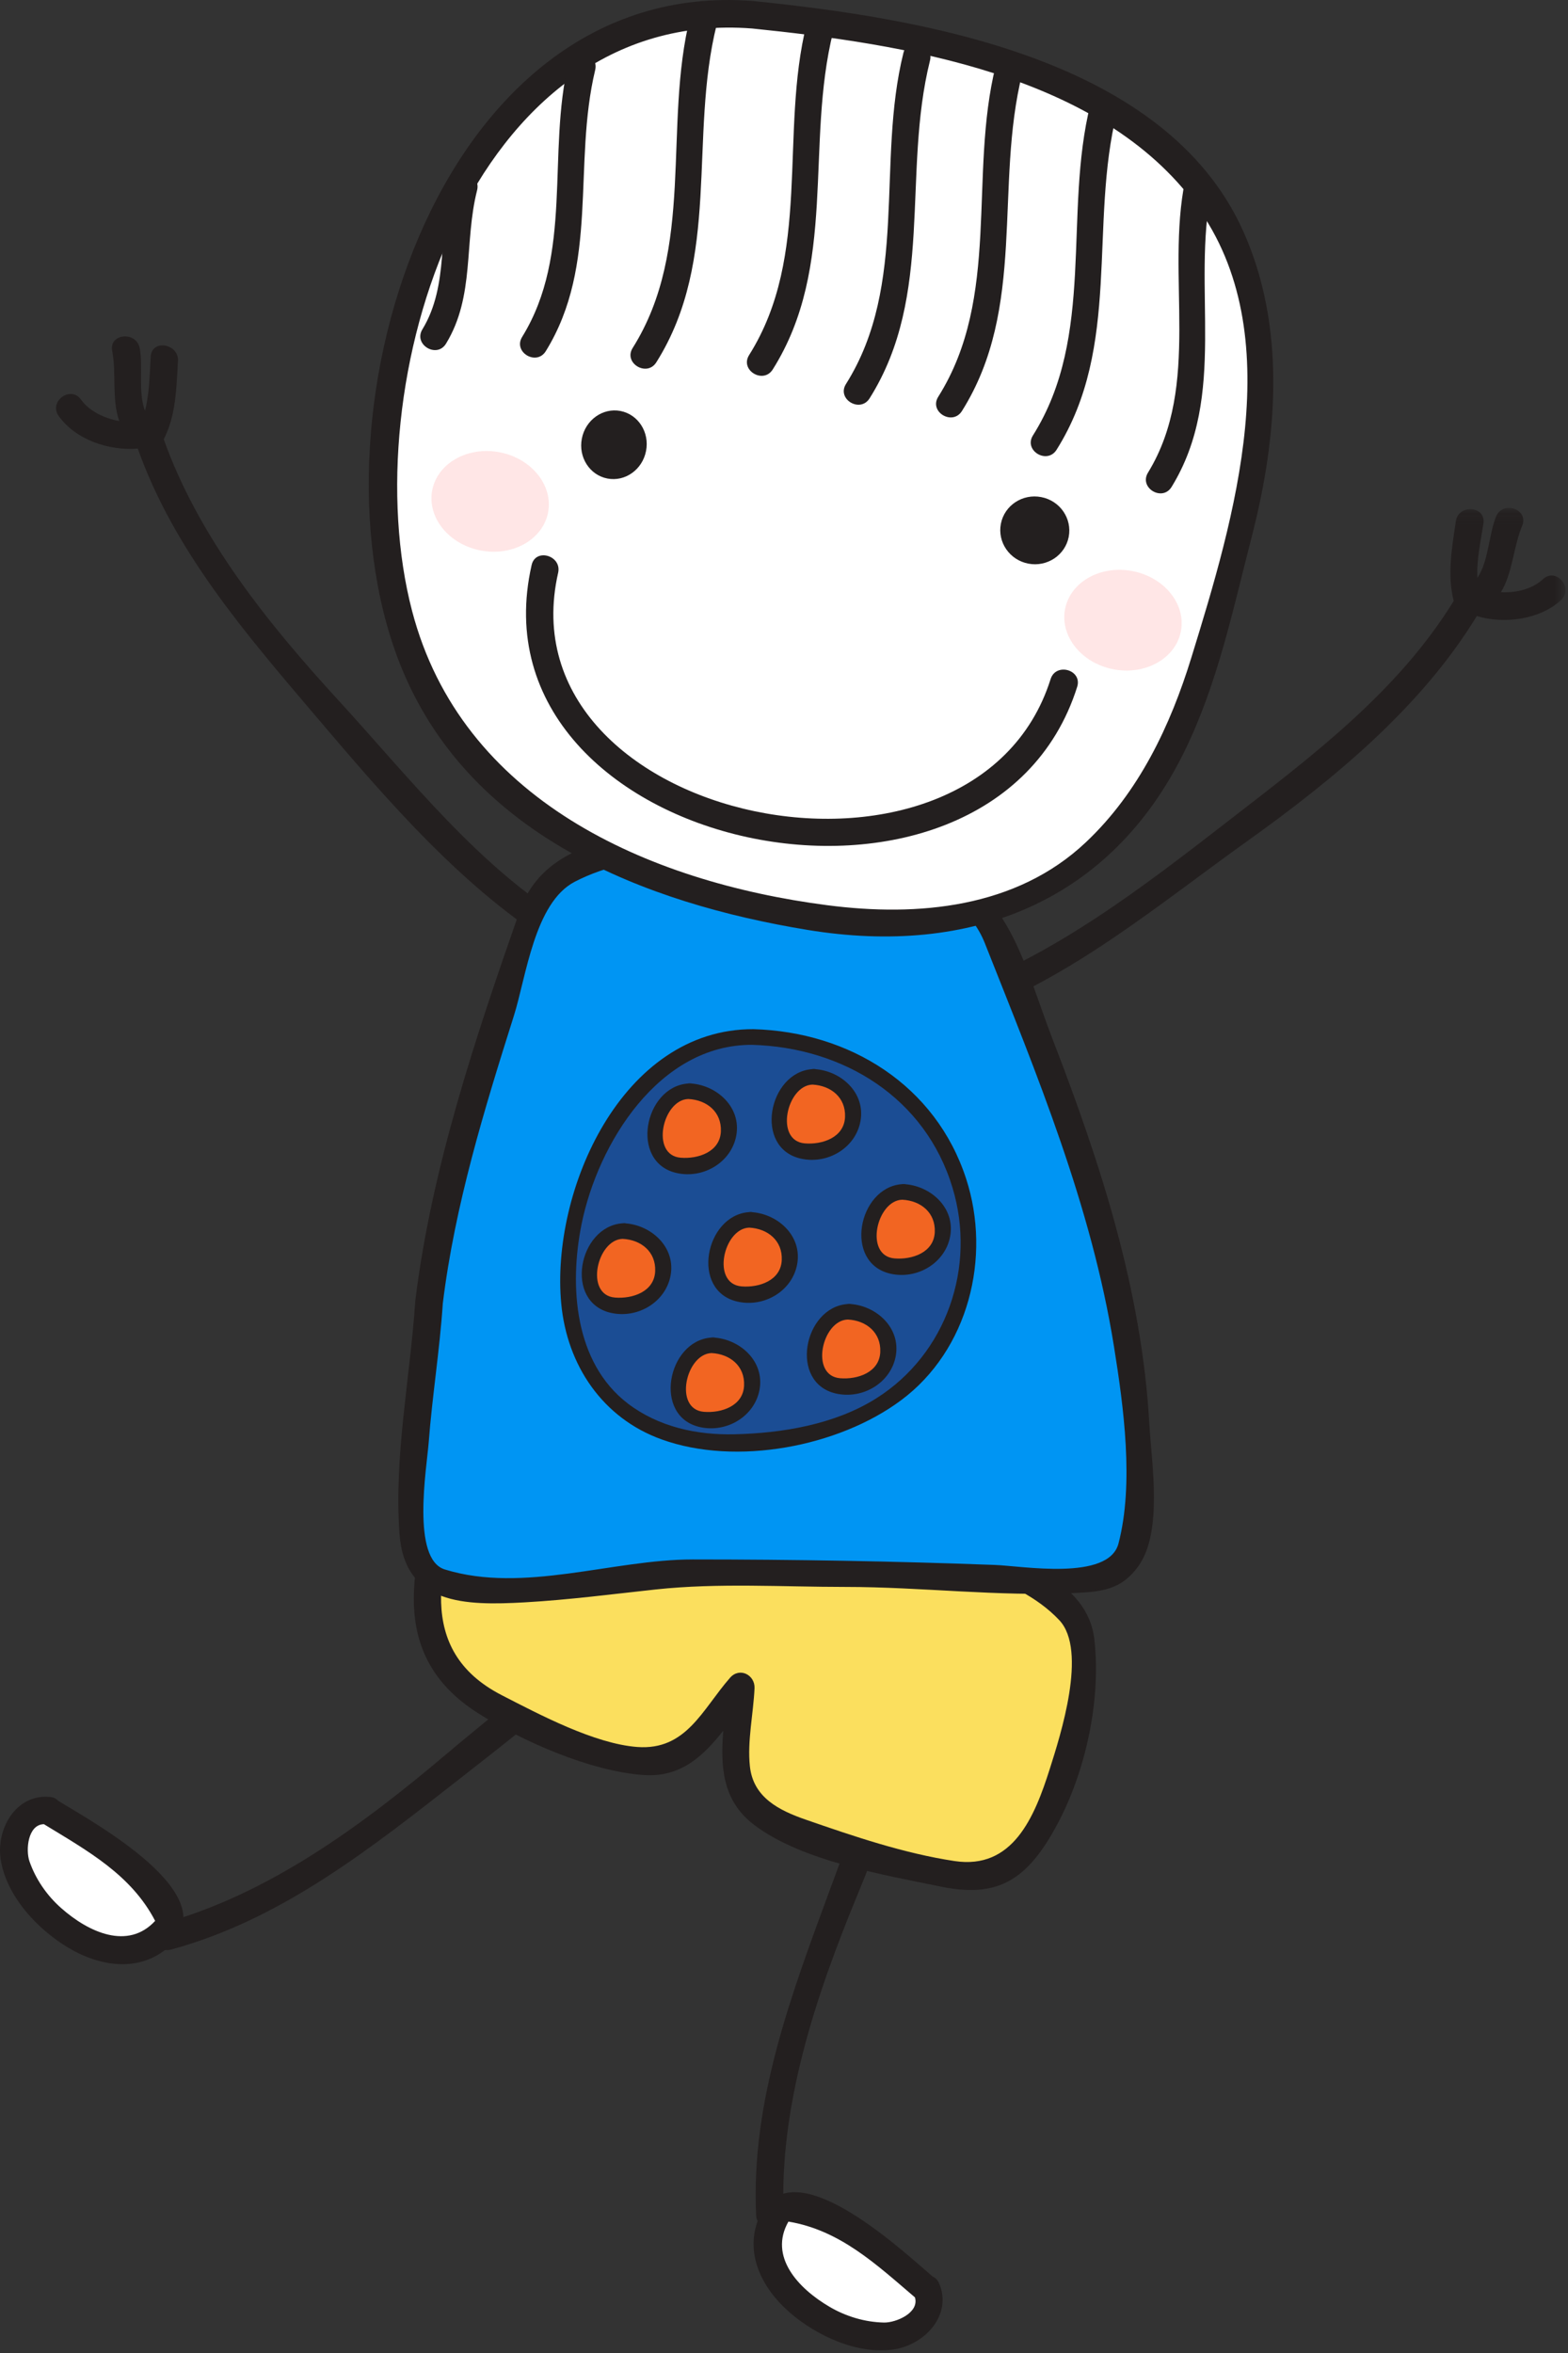 <?xml version="1.0" encoding="UTF-8"?>
<svg width="126px" height="189px" viewBox="0 0 126 189" version="1.1" xmlns="http://www.w3.org/2000/svg" xmlns:xlink="http://www.w3.org/1999/xlink">
    <rect x="0" y="0" width="126" height="189" fill="#333333" stroke="none"/>
    <!-- Generator: Sketch 43.1 (39012) - http://www.bohemiancoding.com/sketch -->
    <title>Character 1</title>
    <desc>Created with Sketch.</desc>
    <defs>
        <polygon id="path-1" points="50.433 0.093 50.433 41.029 0.537 41.029 0.537 0.093 50.433 0.093"></polygon>
    </defs>
    <g id="Homepage" stroke="none" stroke-width="1" fill="none" fill-rule="evenodd">
        <g id="Plat-Douet---Homepage" transform="translate(-42, -1661)">
            <g id="Characters" transform="translate(42, 292)">
                <g id="Character-1" transform="translate(0, 1369)">
                    <path d="M54.564,122.859 C49.708,130.159 42.399,135.378 35.778,140.97 C29.084,146.629 21.526,152.197 12.969,154.522 C11.584,154.896 12.381,156.965 13.748,156.595 C22.683,154.171 29.908,148.372 37.069,142.776 C43.94,137.408 51.42,131.576 56.286,124.255 C57.074,123.078 55.357,121.667 54.564,122.859" id="Fill-1" fill="#231F1F"></path>
                    <path d="M3.846,145.425 C8.042,148.06 11.89,149.802 13.775,154.436 C8.846,162.078 -4.133,148.209 3.347,145.381 L3.846,145.425 Z" id="Fill-3" fill="#FFFFFF"></path>
                    <path d="M4.917,153.264 C3.771,152.255 2.866,150.944 2.367,149.505 C2.052,148.597 2.235,146.552 3.529,146.524 C7.016,148.655 10.536,150.575 12.467,154.291 C10.286,156.658 7.122,155.217 4.917,153.264 M4.686,144.652 C4.534,144.484 4.315,144.358 4.013,144.336 C1.266,144.081 -0.317,146.918 0.053,149.342 C0.502,152.279 2.988,154.944 5.446,156.422 C8.001,157.963 11.201,158.486 13.594,156.355 C18.189,152.261 7.677,146.476 4.686,144.652" id="Fill-5" fill="#231F1F"></path>
                    <path d="M80.392,128.844 C74.917,135.7 72.189,144.228 68.887,152.237 C65.553,160.324 62.562,169.211 62.98,178.042 C63.047,179.473 60.83,179.353 60.761,177.942 C60.326,168.721 63.635,160.08 66.769,151.569 C69.778,143.399 73.041,134.508 78.527,127.635 C79.409,126.531 81.282,127.727 80.392,128.844" id="Fill-7" fill="#231F1F"></path>
                    <path d="M74.47,183.899 C70.664,180.726 67.819,177.612 62.816,177.251 C57.042,184.278 74.269,192.319 74.666,184.351 L74.47,183.899 Z" id="Fill-9" fill="#FFFFFF"></path>
                    <path d="M63.355,178.446 C67.496,179.132 70.414,181.883 73.523,184.533 C73.89,185.771 71.996,186.573 71.035,186.554 C69.506,186.524 67.975,186.063 66.661,185.291 C64.115,183.799 61.765,181.244 63.355,178.446 M61.036,178.014 C59.742,180.937 61.226,183.813 63.482,185.766 C65.651,187.638 68.96,189.175 71.903,188.699 C74.331,188.302 76.548,185.929 75.462,183.401 C75.342,183.121 75.159,182.949 74.95,182.863 C72.29,180.587 63.532,172.398 61.036,178.014" id="Fill-11" fill="#231F1F"></path>
                    <path d="M36.397,118.908 C33.125,128.83 32.164,134.216 42.61,138.454 C45.192,139.299 49.372,141.483 51.828,141.475 C56.365,141.335 56.356,138.891 59.534,135.455 C59.315,142.305 57.237,144.878 65.346,147.537 C67.559,148.262 77.512,151.526 79.84,150.662 C84.865,149.049 88.85,133.256 86.013,129.474 C82.19,124.961 68.191,122.82 62.664,121.005 C56.765,119.072 40.781,110.574 36.64,118.174 L36.397,118.908 Z" id="Fill-13" fill="#FBDF5E"></path>
                    <path d="M76.702,149.485 C72.641,148.871 68.623,147.504 64.749,146.16 C62.555,145.401 60.524,144.359 60.259,141.872 C60.042,139.842 60.54,137.643 60.632,135.608 C60.678,134.524 59.425,133.89 58.665,134.763 C56.435,137.302 55.154,140.62 51.201,140.322 C47.775,140.063 43.378,137.734 40.333,136.17 C33.216,132.522 35.393,125.537 37.413,119.354 C39.957,111.641 55.027,119.21 59.577,121.03 C63.11,122.447 66.795,123.261 70.481,124.178 C75.14,125.331 81.669,126.464 85.122,130.137 C87.419,132.58 85.195,139.433 84.368,142.05 C83.126,145.982 81.383,150.192 76.702,149.485 M87.941,131.696 C87.408,126.924 81.678,125.205 77.806,123.928 C72.092,122.047 66.071,121.217 60.466,118.999 C54.769,116.742 38.575,108.774 35.378,118.466 C33.053,125.586 31.046,132.939 38.424,137.615 C42.009,139.885 47.4,142.252 51.668,142.573 C54.704,142.8 56.495,141.057 58.118,139.021 C57.897,141.858 58.018,144.599 60.565,146.553 C64.368,149.471 71.044,150.604 75.639,151.545 C79.984,152.433 82.3,151.118 84.52,147.325 C87.124,142.895 88.512,136.808 87.941,131.696" id="Fill-15" fill="#231F1F"></path>
                    <path d="M45.844,74.131 C38.436,69.628 32.98,62.558 27.197,56.254 C21.568,50.12 15.975,43.198 13.158,35.282 C14.158,33.348 14.17,31.145 14.302,29.008 C14.386,27.596 12.195,27.217 12.111,28.643 C12.022,30.098 12.014,31.591 11.649,32.993 C11.081,31.495 11.514,29.459 11.226,27.967 C10.955,26.569 8.742,26.786 9.016,28.187 C9.362,29.978 8.965,32.076 9.583,33.818 C8.362,33.607 7.147,32.997 6.511,32.099 C5.683,30.938 3.886,32.243 4.715,33.411 C6.078,35.319 8.721,36.219 11.072,36.031 C13.999,44.287 19.787,50.95 25.404,57.56 C31.124,64.29 37.309,71.519 44.924,76.147 C46.148,76.891 47.05,74.865 45.844,74.131" id="Fill-17" fill="#231F1F"></path>
                    <g id="Group-21" transform="translate(75.364, 40.699)">
                        <mask id="mask-2" fill="white">
                            <use xlink:href="#path-1"></use>
                        </mask>
                        <g id="Clip-20"></g>
                        <path d="M44.863,0.776 C44.269,2.205 44.271,4.361 43.356,5.714 C43.276,4.266 43.63,2.749 43.84,1.346 C44.049,-0.065 41.837,-0.238 41.625,1.164 C41.303,3.339 40.917,5.442 41.452,7.572 C36.971,14.85 30.089,20.02 23.393,25.199 C16.623,30.442 9.334,36.09 1.186,38.961 C-0.164,39.432 0.807,41.429 2.146,40.957 C10.599,37.977 17.633,32.03 24.827,26.888 C31.771,21.926 38.822,16.141 43.309,8.782 C45.524,9.464 48.408,9.046 50.068,7.509 C51.116,6.541 49.683,4.846 48.631,5.82 C47.774,6.612 46.486,6.934 45.248,6.866 C46.195,5.301 46.246,3.223 46.952,1.537 C47.507,0.218 45.418,-0.535 44.863,0.776" id="Fill-19" fill="#231F1F" mask="url(#mask-2)"></path>
                    </g>
                    <path d="M34.475,104.589 C34.208,109.428 31.53,124.549 34.475,126.665 C37.954,129.084 51.278,126.363 55.563,126.363 L70.82,126.363 C73.228,126.363 87.311,127.573 89.452,126.363 C91.861,124.851 91.324,120.616 91.324,117.289 C91.324,101.872 85.272,88.263 79.652,74.048 C76.438,66.187 46.231,65.817 43.43,71.784 C43.43,71.784 35.814,92.799 34.475,104.589" id="Fill-22" fill="#0095F3"></path>
                    <path d="M89.878,123.981 C89.083,127.016 82.132,125.777 79.919,125.7 C71.822,125.398 63.777,125.259 55.667,125.259 C49.229,125.259 42.064,128.015 35.748,126.065 C33.035,125.234 34.286,117.924 34.447,115.879 C34.731,112.145 35.335,108.434 35.583,104.694 C36.545,96.831 38.908,89.136 41.291,81.6 C42.281,78.479 42.943,72.508 46.185,70.824 C51.304,68.164 58.499,68.568 64.044,69.009 C69.307,69.431 76.944,70.228 79.146,75.777 C83.337,86.352 87.712,96.874 89.518,108.17 C90.29,112.984 91.136,119.167 89.878,123.981 M92.359,114.396 C91.753,103.653 88.462,93.51 84.609,83.54 C82.173,77.227 81.18,71.428 74.495,68.87 C68.869,66.71 62.371,66.402 56.416,66.642 C50.944,66.863 43.815,67.295 41.77,73.151 C38.229,83.275 34.683,93.802 33.371,104.488 C32.956,110.728 31.654,116.916 32.102,123.195 C32.508,128.916 37.372,128.974 42.182,128.705 C45.705,128.504 49.198,128.048 52.704,127.669 C57.728,127.131 62.892,127.467 67.938,127.467 C74.071,127.467 80.209,128.254 86.338,127.956 C88.566,127.851 90.123,127.692 91.483,125.791 C93.457,123.03 92.533,117.511 92.359,114.396" id="Fill-24" fill="#231F1F"></path>
                    <path d="M60.482,83.294 C44.522,83.016 36.156,120.094 63.077,115.433 C84.46,112.76 81.73,83.664 60.482,83.294" id="Fill-26" fill="#1B4D94"></path>
                    <path d="M70.412,112.322 C67.091,114.414 62.868,115.121 58.998,115.207 C55.966,115.275 52.911,114.602 50.469,112.749 C46.13,109.452 45.743,103.263 46.728,98.354 C48.035,91.849 52.955,83.9 60.423,83.924 C67.79,84.13 74.37,88.182 76.546,95.416 C78.458,101.767 76.068,108.755 70.412,112.322 M77.638,94.69 C75.2,87.178 68.278,82.882 60.543,82.666 C49.959,82.632 44.243,95.666 45.1,104.718 C45.566,109.662 48.42,113.912 53.172,115.62 C59.156,117.78 67.386,116.21 72.404,112.476 C77.829,108.443 79.683,100.974 77.638,94.69" id="Fill-28" fill="#231F1F"></path>
                    <path d="M50.093,98.876 C47.152,98.828 45.61,105.659 50.57,104.8 C54.509,104.306 54.006,98.949 50.093,98.876" id="Fill-30" fill="#F26522"></path>
                    <path d="M49.417,104.224 C46.958,104.022 47.97,99.563 50.033,99.51 C51.521,99.583 52.715,100.546 52.648,102.111 C52.576,103.758 50.821,104.339 49.417,104.224 M50.311,98.267 C50.262,98.257 50.212,98.248 50.152,98.248 C50.093,98.248 50.035,98.253 49.985,98.262 C46.485,98.545 45.293,104.593 49.092,105.453 C51.252,105.938 53.503,104.585 53.891,102.429 C54.287,100.197 52.388,98.449 50.311,98.267" id="Fill-32" fill="#231F1F"></path>
                    <path d="M57.239,108.054 C54.3,108.006 52.758,114.837 57.716,113.978 C61.655,113.484 61.155,108.127 57.239,108.054" id="Fill-34" fill="#F26522"></path>
                    <path d="M56.561,113.402 C54.104,113.196 55.116,108.741 57.181,108.683 C58.667,108.761 59.861,109.724 59.792,111.289 C59.725,112.937 57.963,113.517 56.561,113.402 M57.459,107.445 C57.408,107.431 57.358,107.426 57.3,107.426 C57.237,107.426 57.184,107.431 57.128,107.44 C53.628,107.718 52.439,113.771 56.238,114.626 C58.395,115.116 60.651,113.763 61.037,111.607 C61.433,109.375 59.534,107.627 57.459,107.445" id="Fill-36" fill="#231F1F"></path>
                    <path d="M68.182,105.362 C65.243,105.313 63.702,112.139 68.662,111.285 C72.6,110.791 72.096,105.43 68.182,105.362" id="Fill-38" fill="#F26522"></path>
                    <path d="M67.508,110.704 C65.05,110.503 66.059,106.043 68.124,105.99 C69.609,106.062 70.804,107.032 70.736,108.597 C70.668,110.239 68.906,110.82 67.508,110.704 M68.401,104.747 C68.356,104.738 68.3,104.727 68.244,104.732 C68.182,104.727 68.129,104.738 68.074,104.747 C64.574,105.026 63.383,111.078 67.181,111.933 C69.338,112.418 71.597,111.065 71.982,108.909 C72.376,106.676 70.478,104.929 68.401,104.747" id="Fill-40" fill="#231F1F"></path>
                    <path d="M72.561,95.737 C69.62,95.685 68.078,102.514 73.038,101.655 C76.977,101.161 76.473,95.804 72.561,95.737" id="Fill-42" fill="#F26522"></path>
                    <path d="M71.883,101.08 C69.426,100.878 70.438,96.418 72.499,96.365 C73.99,96.438 75.184,97.402 75.116,98.968 C75.045,100.615 73.285,101.195 71.883,101.08 M72.779,95.123 C72.731,95.108 72.68,95.103 72.619,95.108 C72.561,95.103 72.503,95.108 72.453,95.117 C68.953,95.4 67.758,101.448 71.56,102.309 C73.718,102.794 75.971,101.44 76.356,99.285 C76.756,97.052 74.853,95.305 72.779,95.123" id="Fill-44" fill="#231F1F"></path>
                    <path d="M65.351,86.492 C62.408,86.444 60.867,93.273 65.827,92.415 C69.766,91.921 69.263,86.565 65.351,86.492" id="Fill-46" fill="#F26522"></path>
                    <path d="M64.674,91.84 C62.216,91.638 63.225,87.172 65.29,87.119 C66.778,87.197 67.973,88.162 67.905,89.727 C67.833,91.374 66.075,91.955 64.674,91.84 M65.567,85.882 C65.522,85.867 65.469,85.862 65.411,85.862 C65.351,85.857 65.295,85.867 65.242,85.877 C61.742,86.156 60.55,92.208 64.35,93.063 C66.51,93.552 68.762,92.2 69.147,90.044 C69.548,87.806 67.645,86.064 65.567,85.882" id="Fill-48" fill="#231F1F"></path>
                    <path d="M60.266,97.979 C57.324,97.931 55.783,104.762 60.743,103.902 C64.682,103.413 64.178,98.047 60.266,97.979" id="Fill-50" fill="#F26522"></path>
                    <path d="M59.59,103.327 C57.129,103.125 58.14,98.665 60.206,98.608 C61.694,98.684 62.888,99.649 62.82,101.214 C62.749,102.861 60.99,103.442 59.59,103.327 M60.482,97.369 C60.435,97.355 60.384,97.349 60.323,97.349 C60.266,97.349 60.208,97.355 60.155,97.364 C56.657,97.643 55.465,103.695 59.265,104.55 C61.422,105.039 63.676,103.687 64.061,101.532 C64.458,99.293 62.558,97.551 60.482,97.369" id="Fill-52" fill="#231F1F"></path>
                    <path d="M55.372,87.648 C52.429,87.596 50.892,94.425 55.847,93.567 C59.786,93.073 59.286,87.717 55.372,87.648" id="Fill-54" fill="#F26522"></path>
                    <path d="M54.694,92.991 C52.237,92.79 53.249,88.33 55.31,88.276 C56.801,88.349 57.996,89.314 57.928,90.884 C57.856,92.526 56.098,93.107 54.694,92.991 M55.59,87.034 C55.542,87.025 55.491,87.019 55.431,87.019 C55.371,87.014 55.315,87.025 55.262,87.034 C51.764,87.312 50.57,93.365 54.373,94.22 C56.53,94.705 58.783,93.351 59.168,91.196 C59.566,88.963 57.665,87.216 55.59,87.034" id="Fill-56" fill="#231F1F"></path>
                    <path d="M60.461,1.186 C43.576,-0.46 34.223,16.215 31.985,29.124 C29.196,45.252 29.597,68.581 66.461,73.818 C93.9,77.716 96.821,52.467 99.763,41.897 C104.381,21.65 98.054,10.254 79.007,4.762 C79.007,4.762 74.273,2.53 60.461,1.186" id="Fill-58" fill="#FFFFFF"></path>
                    <path d="M95.745,52.784 C94.048,58.304 91.516,63.637 87.26,67.651 C81.664,72.936 73.781,73.655 66.48,72.71 C52.01,70.833 37.078,64.232 33.114,49.073 C28.384,30.986 37.699,0.538 60.442,2.289 C72.548,3.528 88.447,5.957 96.144,16.517 C103.67,26.834 99.168,41.681 95.745,52.784 M99.886,18.534 C93.611,4.603 73.913,1.445 60.48,0.078 C34.831,-1.896 24.024,34.389 32.446,54.071 C38.031,67.122 51.721,72.536 64.919,74.698 C78.003,76.838 89.242,72.46 95.177,60.358 C97.858,54.891 99.087,48.924 100.596,43.074 C102.662,35.066 103.36,26.243 99.886,18.534" id="Fill-60" fill="#231F1F"></path>
                    <path d="M89.755,8.996 C90.098,7.613 87.965,6.984 87.623,8.372 C85.43,17.17 88.055,26.958 83.004,34.975 C82.24,36.189 84.142,37.332 84.903,36.127 C90.133,27.818 87.498,18.064 89.755,8.996 M82.146,5.89 C82.49,4.503 80.359,3.879 80.015,5.266 C77.822,14.064 80.447,23.847 75.395,31.869 C74.632,33.079 76.534,34.221 77.297,33.017 C82.524,24.713 79.888,14.953 82.146,5.89 M74.731,4.866 C75.075,3.485 72.942,2.857 72.598,4.243 C70.404,13.042 73.031,22.825 67.98,30.846 C67.216,32.06 69.119,33.204 69.879,31.994 C75.108,23.69 72.47,13.935 74.731,4.866 M66.95,2.544 C67.294,1.162 65.16,0.538 64.816,1.92 C62.628,10.72 65.247,20.508 60.195,28.523 C59.436,29.738 61.337,30.88 62.096,29.675 C67.328,21.37 64.689,11.613 66.95,2.544 M57.592,1.974 C57.937,0.585 55.804,-0.038 55.462,1.348 C53.27,10.147 55.891,19.93 50.839,27.951 C50.077,29.162 51.982,30.309 52.741,29.1 C57.972,20.795 55.335,11.04 57.592,1.974 M95.229,14.501 C93.652,22.22 96.57,30.914 92.251,37.961 C91.5,39.185 93.403,40.327 94.148,39.107 C98.686,31.716 95.718,23.161 97.365,15.126 C97.647,13.733 95.519,13.105 95.229,14.501 M47.826,5.626 C48.158,4.243 46.027,3.615 45.692,5.003 C43.945,12.308 46.077,20.391 41.96,27.059 C41.204,28.279 43.107,29.42 43.858,28.206 C48.16,21.246 46.011,13.211 47.826,5.626 M38.337,15.288 C38.687,13.902 36.555,13.278 36.203,14.659 C35.211,18.567 36.113,22.888 33.942,26.455 C33.199,27.673 35.101,28.821 35.841,27.602 C38.18,23.766 37.276,19.456 38.337,15.288" id="Fill-62" fill="#231F1F"></path>
                    <path d="M42.72,45.386 C37.476,68.451 79.553,77.343 86.559,55.17 C86.988,53.802 84.854,53.188 84.424,54.546 C78.28,74.006 40.254,66.22 44.85,46.011 C45.163,44.623 43.035,43.994 42.72,45.386" id="Fill-64" fill="#231F1F"></path>
                    <path d="M51.914,36.223 C51.625,37.72 50.233,38.714 48.807,38.436 C47.385,38.161 46.463,36.727 46.755,35.229 C47.046,33.731 48.437,32.738 49.86,33.011 C51.288,33.29 52.208,34.725 51.914,36.223" id="Fill-66" fill="#231F1F"></path>
                    <path d="M85.878,43.126 C85.592,44.599 84.136,45.564 82.633,45.272 C81.128,44.984 80.141,43.548 80.427,42.074 C80.713,40.596 82.166,39.636 83.67,39.928 C85.177,40.217 86.164,41.647 85.878,43.126" id="Fill-68" fill="#231F1F"></path>
                    <path d="M44.041,41.168 C43.617,43.347 41.19,44.711 38.623,44.216 C36.05,43.721 34.312,41.552 34.733,39.373 C35.156,37.198 37.582,35.835 40.153,36.329 C42.722,36.823 44.461,38.992 44.041,41.168" id="Fill-70" fill="#FFE6E6"></path>
                    <path d="M94.893,50.71 C94.469,52.889 92.044,54.257 89.471,53.759 C86.902,53.265 85.162,51.094 85.585,48.92 C86.008,46.74 88.432,45.377 91.003,45.871 C93.575,46.366 95.313,48.535 94.893,50.71" id="Fill-72" fill="#FFE6E6"></path>
                </g>
            </g>
        </g>
    </g>
</svg>